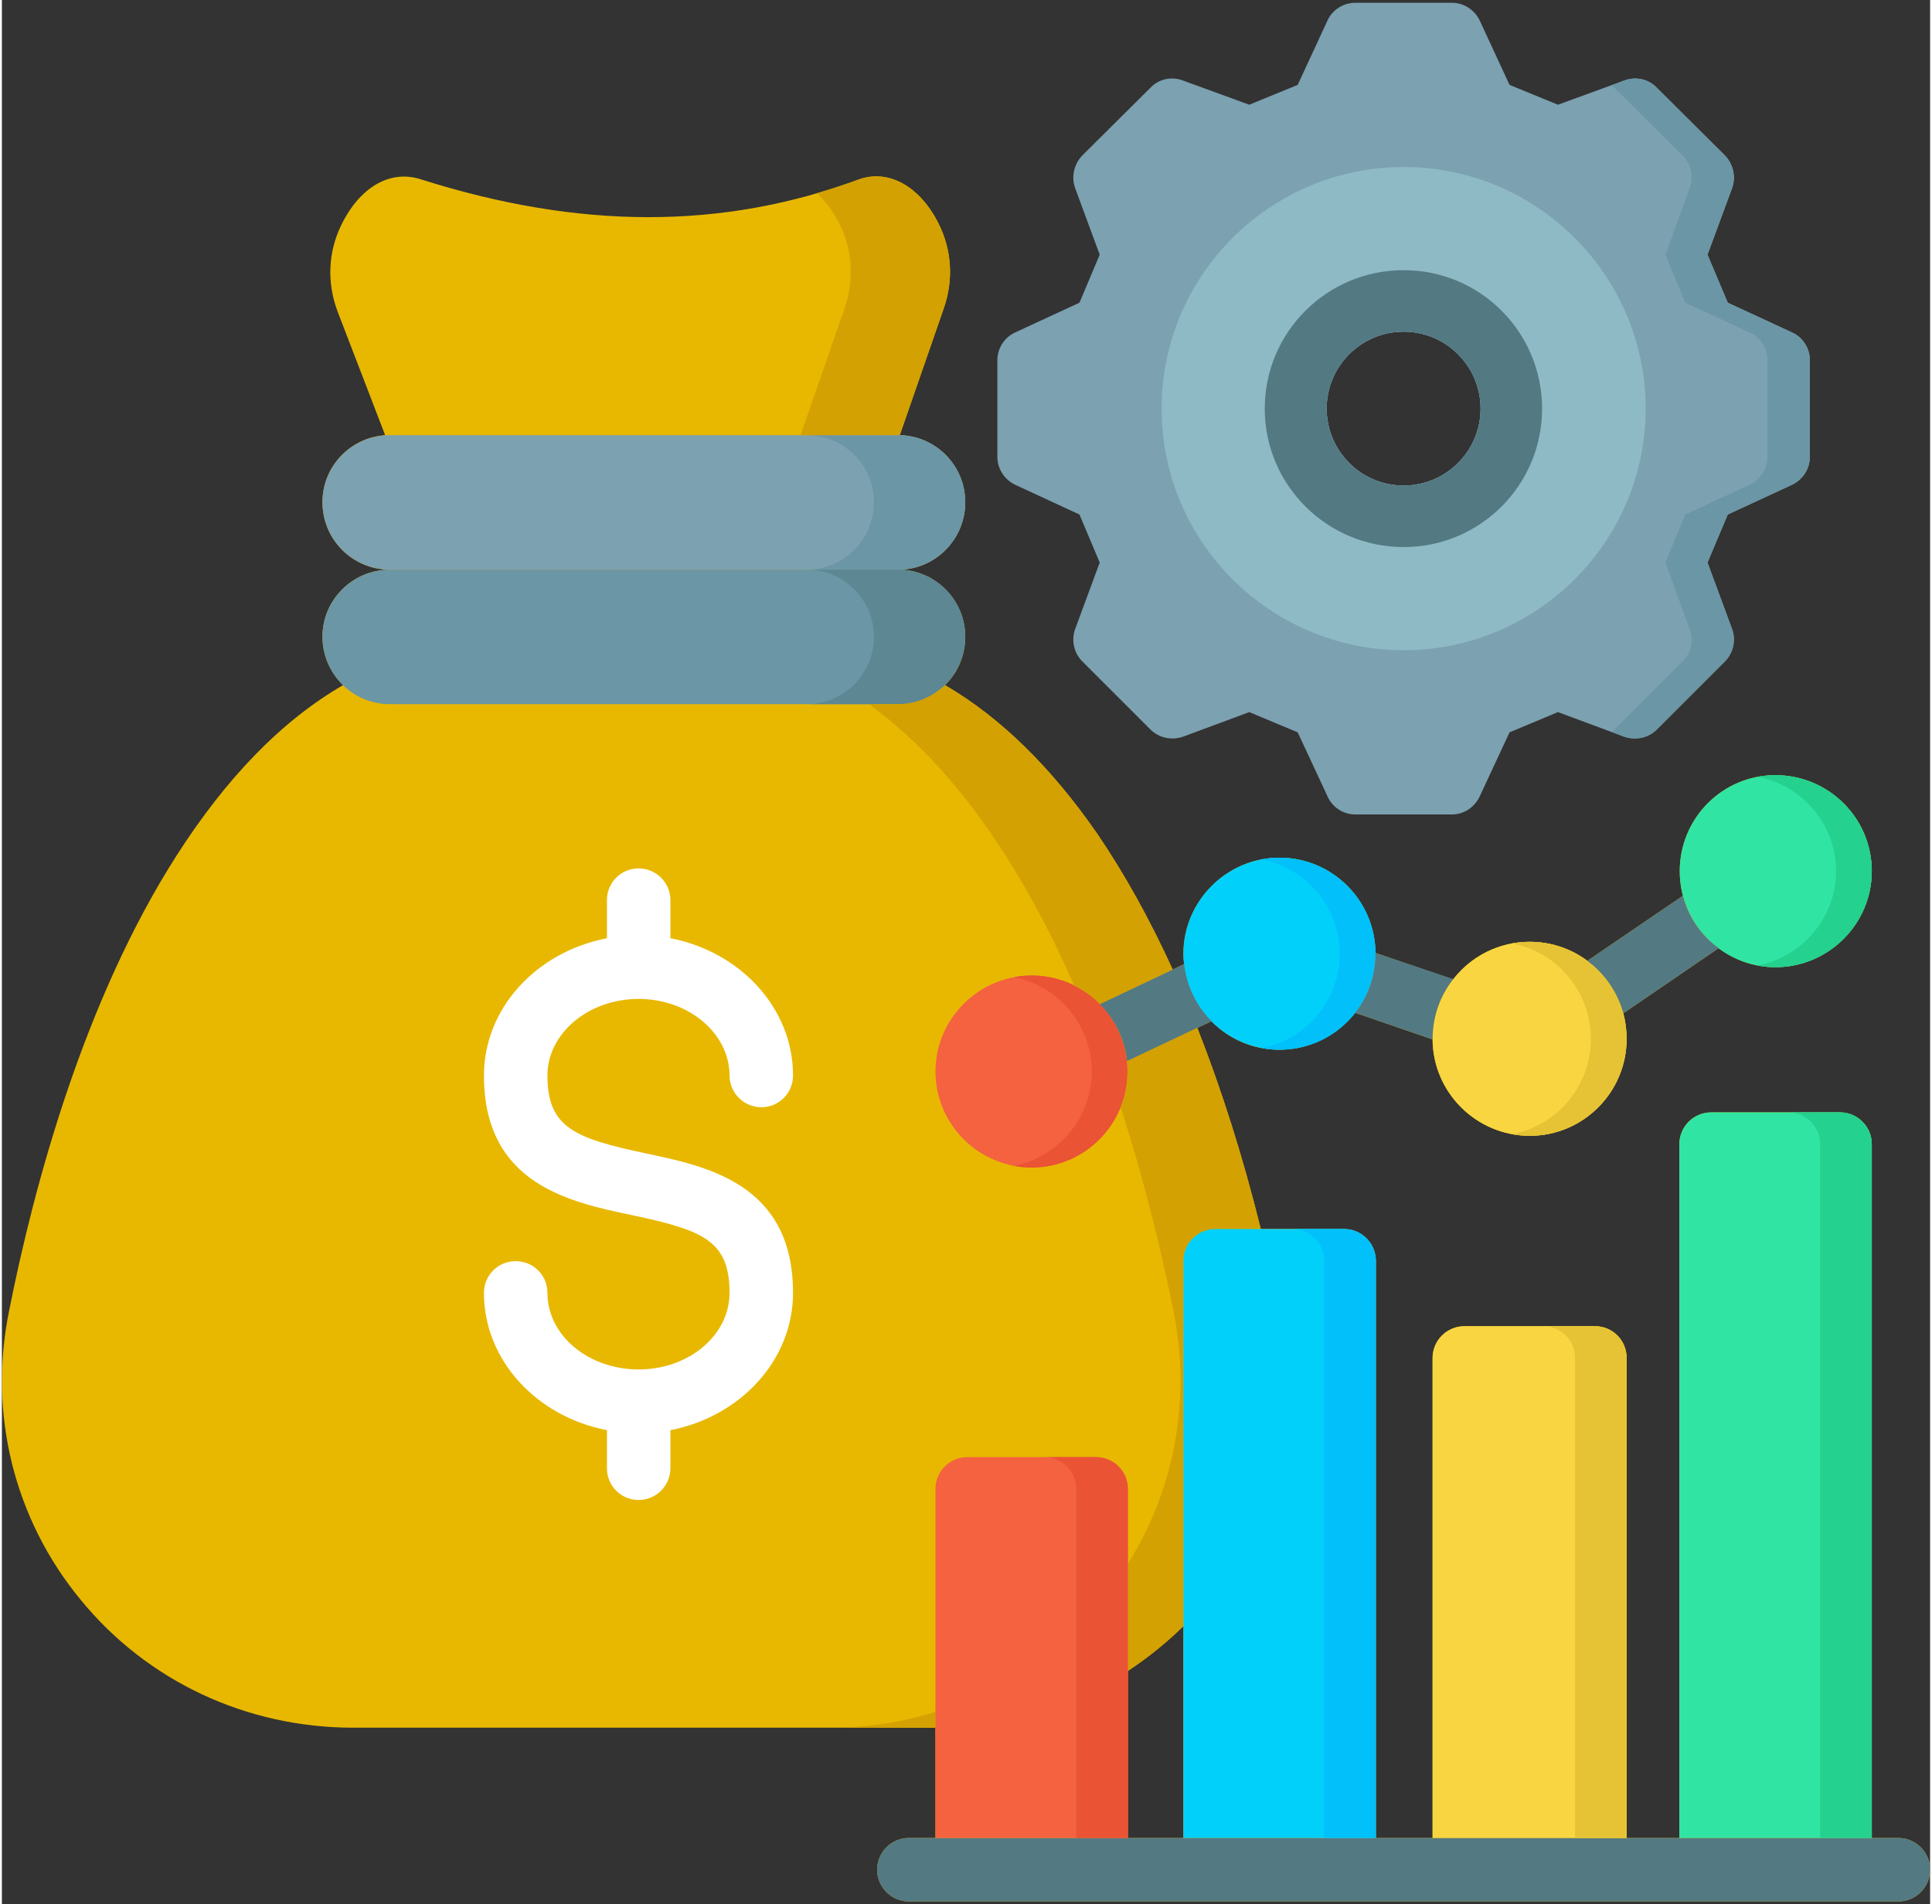 <svg version="1.2" xmlns="http://www.w3.org/2000/svg" viewBox="0 0 486 480" width="70" height="69">
	<rect x="0" y="0" width="486" height="480" fill="#333333" stroke="none"/>
	<title>revenue-managment-svg</title>
	<style>
		.s0 { fill: #7ca1b1 } 
		.s1 { fill: #6b96a5 } 
		.s2 { fill: #8ebac5 } 
		.s3 { fill: #537983 } 
		.s4 { fill: #e8b800 } 
		.s5 { fill: #f46240 } 
		.s6 { fill: #01d0fb } 
		.s7 { fill: #f9d641 } 
		.s8 { fill: #30e5a3 } 
		.s9 { fill: #01c0fa } 
		.s10 { fill: #ea5334 } 
		.s11 { fill: #e5c335 } 
		.s12 { fill: #24d18f } 
		.s13 { fill: #ffffff } 
		.s14 { fill: #5c8793 } 
		.s15 { fill: #d3a102 } 
	</style>
	<g>
		<path fill-rule="evenodd" class="s0" d="m455.7 90.8v24.3c0 3.1-1.8 5.8-4.5 7.1l-16.2 7.5-5.1 12.1 6.2 16.8c1 2.8 0.3 6-1.8 8.1l-17.2 17.2c-2.1 2.1-5.3 2.8-8.2 1.8l-16.7-6.2-12.2 5.1-7.5 16.1c-1.3 2.8-4 4.6-7 4.6h-24.4c-3 0-5.8-1.8-7-4.6l-7.5-16.1-12.2-5.1-16.7 6.2c-2.9 1-6.1 0.3-8.2-1.8l-17.2-17.2c-2.1-2.1-2.8-5.3-1.8-8.1l6.2-16.8-5.1-12.1-16.2-7.5c-2.7-1.3-4.5-4-4.5-7.1v-24.3c0-3 1.8-5.8 4.5-7l16.2-7.5 5.1-12.1-6.2-16.8c-1-2.8-0.3-6 1.8-8.2l17.2-17.1c2.1-2.2 5.3-2.9 8.2-1.8l16.7 6.1 12.2-5 7.5-16.2c1.2-2.7 4-4.5 7-4.5h24.4c3 0 5.7 1.8 7 4.5l7.5 16.2 12.2 5 16.7-6.1c2.9-1.1 6.1-0.4 8.2 1.8l17.2 17.1c2.1 2.2 2.8 5.4 1.8 8.2l-6.2 16.8 5.1 12.1 16.2 7.5c2.7 1.2 4.5 4 4.5 7zm-83 12.2c0-10.7-8.7-19.4-19.4-19.4-10.7 0-19.4 8.7-19.4 19.4 0 10.7 8.7 19.4 19.4 19.4 10.7 0 19.4-8.7 19.4-19.4z"/>
		<path class="s1" d="m451.2 83.8l-16.2-7.5-5.1-12.1 6.2-16.8c1-2.8 0.3-6-1.8-8.2l-17.2-17.1c-2.1-2.2-5.3-2.9-8.2-1.8l-3.2 1.2q0.4 0.2 0.7 0.6l17.2 17.1c2.2 2.2 2.9 5.4 1.8 8.2l-6.1 16.8 5 12.1 16.2 7.5c2.8 1.2 4.5 4 4.5 7v24.3c0 3.1-1.7 5.8-4.5 7.1l-16.2 7.5-5 12.1 6.1 16.8c1.1 2.8 0.4 6-1.8 8.1l-17.2 17.2q-0.3 0.3-0.7 0.6l3.2 1.2c2.9 1 6.1 0.3 8.2-1.8l17.2-17.2c2.1-2.1 2.8-5.3 1.8-8.1l-6.2-16.8 5.1-12.1 16.2-7.5c2.7-1.3 4.5-4 4.5-7.1v-24.3c0-3-1.8-5.8-4.5-7z"/>
		<path fill-rule="evenodd" class="s2" d="m414.3 103c0 33.6-27.4 60.9-61 60.9-33.6 0-61-27.3-61-60.9 0-33.6 27.4-60.9 61-60.9 33.6 0 61 27.3 61 60.9zm-41.6 0c0-10.7-8.7-19.4-19.4-19.4-10.7 0-19.4 8.7-19.4 19.4 0 10.7 8.7 19.4 19.4 19.4 10.7 0 19.4-8.7 19.4-19.4z"/>
		<path fill-rule="evenodd" class="s3" d="m353.3 137.9c-19.3 0-35-15.6-35-34.9 0-19.3 15.7-34.9 35-34.9 19.3 0 34.9 15.6 34.9 34.9 0 19.3-15.6 34.9-34.9 34.9zm0-54.3c-10.7 0-19.4 8.7-19.4 19.4 0 10.7 8.7 19.4 19.4 19.4 10.7 0 19.4-8.7 19.4-19.4 0-10.7-8.7-19.4-19.4-19.4z"/>
	</g>
	<path fill-rule="evenodd" class="s4" d="m486 471.3c0 4.4-3.6 8-8 8h-249.4c-4.4 0-8-3.6-8-8 0-4.4 3.6-8 8-8h6.7v-27.8q-0.1 0-0.2 0h-146.6c-26.8 0-51.9-11.7-68.7-32.3-16.7-20.3-23.3-46.8-18-72.7 6.4-32.3 19-78.5 42.2-114.8 12.6-19.7 26.6-34.1 42-43-3.2-3.1-5.2-7.4-5.2-12.2 0-9.3 7.6-16.9 17-16.9-9.4 0-17-7.6-17-17 0-9 7-16.3 15.8-16.9l-12-31.2c-2.7-7.2-2.4-14.9 0.9-21.7 4.7-9.7 12.4-14.1 20.1-11.6 40 12.7 76 12.7 110.2 0.1 7.5-2.8 15.5 1.5 20.3 11.1 3.3 6.6 3.8 14.1 1.3 21.3l-11.1 32c9.1 0.2 16.5 7.7 16.5 16.9 0 9.4-7.6 17-16.9 17 9.3 0 16.9 7.6 16.9 16.9 0 4.8-1.9 9.1-5.1 12.2 13.9 8.1 26.7 20.6 38.4 37.5 6.8 10 13.1 21.4 19 34.2l2.9-1.4q-0.2-1.3-0.2-2.6c0-13.3 11-24.2 24.2-24.2 13.3 0 24.1 10.8 24.2 24l19.6 6.7c4.4-5.8 11.4-9.5 19.3-9.5 5.4 0 10.5 1.8 14.5 4.8l24.1-16.4q-0.8-3-0.8-6.2c0-13.4 10.8-24.2 24.1-24.2 13.4 0 24.3 10.8 24.3 24.2 0 13.3-10.9 24.2-24.3 24.2-5.3 0-10.3-1.8-14.3-4.8l-24 16.4q0.8 3.1 0.8 6.5c0 13.4-11 24.4-24.4 24.4-13.5 0-24.4-10.9-24.5-24.3l-19.5-6.7c-4.5 5.7-11.4 9.3-19.1 9.3-6.7 0-12.8-2.7-17.1-7.2l-3.6 1.7c6.1 15.5 11.5 32.5 16 50.7h21c4.4 0 8 3.6 8 8v145.5h14.3v-121c0-4.4 3.6-8 8-8h32.9c4.5 0 8 3.6 8 8v121h13.3v-174.9c0-4.4 3.6-8 8-8h32.5c4.4 0 8 3.6 8 8v174.9h6.7c4.4 0 8 3.6 8 8zm-188.2-61.4c-4.3 4.2-9 8-14 11.3v42.1h14z"/>
	<path class="s5" d="m259.6 245.9c-13.4 0-24.3 10.9-24.3 24.2 0 13.3 10.9 24.2 24.3 24.2 13.3 0 24.1-10.9 24.1-24.2 0-13.3-10.8-24.2-24.1-24.2z"/>
	<path class="s6" d="m322 216.2c-13.3 0-24.2 10.9-24.2 24.2 0 13.4 10.9 24.2 24.2 24.2 13.4 0 24.2-10.8 24.2-24.2 0-13.3-10.8-24.2-24.2-24.2z"/>
	<path class="s7" d="m385.1 237.4c-13.5 0-24.5 11-24.5 24.5 0 13.4 11 24.4 24.5 24.4 13.5 0 24.4-11 24.4-24.4 0-13.5-10.9-24.5-24.4-24.5z"/>
	<path class="s8" d="m447 195.4c-13.3 0-24.1 10.8-24.1 24.2 0 13.3 10.8 24.2 24.1 24.2 13.4 0 24.3-10.9 24.3-24.2 0-13.4-10.9-24.2-24.3-24.2z"/>
	<path class="s9" d="m322 216.2q-2.3 0-4.5 0.4c11.2 2.2 19.7 12 19.7 23.8 0 11.8-8.5 21.7-19.7 23.8q2.2 0.4 4.5 0.4c13.4 0 24.2-10.8 24.2-24.2 0-13.3-10.8-24.2-24.2-24.2z"/>
	<path class="s10" d="m259.6 245.9q-2.4 0-4.5 0.4c11.1 2.2 19.6 12 19.6 23.8 0 11.8-8.5 21.6-19.6 23.8q2.1 0.4 4.5 0.4c13.3 0 24.1-10.9 24.1-24.2 0-13.3-10.8-24.2-24.1-24.2z"/>
	<path class="s11" d="m385.1 237.4q-2.3 0-4.5 0.4c11.3 2.1 19.9 12.1 19.9 24.1 0 11.9-8.6 21.9-19.9 24q2.2 0.4 4.5 0.4c13.5 0 24.4-11 24.4-24.4 0-13.5-10.9-24.5-24.4-24.5z"/>
	<path class="s12" d="m447 195.4q-2.3 0-4.5 0.4c11.2 2.1 19.8 12 19.8 23.8 0 11.8-8.6 21.6-19.8 23.8q2.2 0.4 4.5 0.4c13.4 0 24.3-10.9 24.3-24.2 0-13.4-10.9-24.2-24.3-24.2z"/>
	<path class="s13" d="m162.1 290.7c-17.8-3.8-24.6-6.5-24.6-19.6 0-10.6 10.3-19.3 23-19.3 12.6 0 22.9 8.7 22.9 19.3 0 4.4 3.6 8 8 8 4.5 0 8-3.6 8-8 0-17-13.3-31.2-30.9-34.6v-9.6c0-4.4-3.6-8-8-8-4.5 0-8 3.6-8 8v9.6c-17.7 3.4-31 17.6-31 34.6 0 27.4 21.6 31.9 37.3 35.2 17.9 3.8 24.6 6.4 24.6 19.6 0 10.7-10.3 19.3-22.9 19.3-12.7 0-23-8.6-23-19.3 0-4.5-3.6-8-8-8-4.4 0-8 3.5-8 8 0 17 13.3 31.2 31 34.6v9.6c0 4.4 3.5 8 8 8 4.4 0 8-3.6 8-8v-9.6c17.6-3.4 30.9-17.6 30.9-34.6 0-27.4-21.5-31.9-37.3-35.2z"/>
	<path class="s0" d="m97.8 109.7h128.1c9.3 0 16.9 7.5 16.9 16.9 0 9.4-7.6 17-16.9 17h-128.1c-9.4 0-17-7.6-17-17 0-9.4 7.6-16.9 17-16.9z"/>
	<path class="s1" d="m97.8 143.6h128.1c9.3 0 16.9 7.6 16.9 16.9 0 9.4-7.6 17-16.9 17h-128.1c-9.4 0-17-7.6-17-17 0-9.3 7.6-16.9 17-16.9z"/>
	<path class="s1" d="m225.9 109.7h-23c9.3 0 16.9 7.5 16.9 16.9 0 9.4-7.6 17-16.9 17h23c9.3 0 16.9-7.6 16.9-17 0-9.4-7.6-16.9-16.9-16.9z"/>
	<path class="s14" d="m225.9 143.6h-23c9.3 0 16.9 7.6 16.9 16.9 0 9.4-7.6 17-16.9 17h23c9.3 0 16.9-7.6 16.9-17 0-9.3-7.6-16.9-16.9-16.9z"/>
	<path class="s15" d="m211.1 56.4c3.3 6.6 3.8 14.1 1.3 21.3l-11.1 32h24.6q0.2 0 0.4 0l11.1-32c2.5-7.2 2-14.7-1.3-21.3-4.8-9.6-12.8-13.9-20.3-11.1q-5.2 1.9-10.4 3.4c2.1 2 4.1 4.5 5.7 7.7z"/>
	<path class="s3" d="m478 479.3h-249.4c-4.4 0-8-3.6-8-8 0-4.4 3.6-8 8-8h249.4c4.4 0 8 3.6 8 8 0 4.4-3.6 8-8 8z"/>
	<g>
		<path class="s3" d="m423.7 225.8l-24.1 16.4c4.4 3.2 7.6 7.9 9.1 13.2l24-16.4c-4.4-3.2-7.6-7.8-9-13.2z"/>
		<path class="s3" d="m298 243l-21.3 10.1c3.8 3.8 6.3 8.8 6.9 14.4l21.3-10.1c-3.8-3.8-6.3-8.8-6.9-14.4z"/>
		<path class="s3" d="m360.6 262q0-0.1 0-0.1c0-5.7 1.9-10.9 5.2-15.1l-19.6-6.6q0 0.1 0 0.2c0 5.7-1.9 10.8-5.1 14.9 0 0 19.5 6.7 19.5 6.7z"/>
	</g>
	<path class="s15" d="m253 215.7c6.6 10.3 12.3 21.4 17.3 32.8 2.4 1.1 4.6 2.7 6.4 4.6l18.4-8.7c-5.8-12.8-12.2-24.2-19-34.2-11.7-16.9-24.5-29.4-38.4-37.5-3.1 2.9-7.2 4.8-11.8 4.8h-7.4c12.5 9 24 21.7 34.5 38.2z"/>
	<g>
		<path class="s15" d="m295.3 330.5c4.5 22.2 0.3 44.9-11.5 63.7v27c5-3.3 9.7-7.1 14-11.3v-92.1c0-4.4 3.6-8 8-8h11.5c-4.5-18.2-9.9-35.2-16-50.7l-17.7 8.4q0.1 1.3 0.1 2.6c0 3.2-0.6 6.3-1.7 9.1 6 18.5 10.3 36.4 13.3 51.3z"/>
		<path class="s15" d="m235.3 431.5c-8.5 2.7-17.6 4-26.8 4h26.6q0.1 0 0.2 0c0 0 0-4 0-4z"/>
	</g>
	<path class="s8" d="m471.3 463.3v-174.9c0-4.4-3.6-8-8-8h-32.5c-4.4 0-8 3.6-8 8v174.9z"/>
	<path class="s7" d="m409.5 463.3v-121c0-4.4-3.5-8-8-8h-32.9c-4.4 0-8 3.6-8 8v121z"/>
	<path class="s6" d="m346.3 463.3v-145.5c0-4.4-3.6-8-8-8h-32.5c-4.4 0-8 3.6-8 8v145.5z"/>
	<path class="s5" d="m283.8 463.3v-88c0-4.4-3.6-8-8-8h-32.5c-4.4 0-8 3.6-8 8v88z"/>
	<path class="s10" d="m275.8 367.3h-13c4.4 0 8 3.6 8 8v88h13v-88c0-4.4-3.6-8-8-8z"/>
	<path class="s9" d="m338.3 309.8h-13c4.4 0 8 3.6 8 8v145.5h13v-145.5c0-4.4-3.6-8-8-8z"/>
	<path class="s11" d="m401.5 334.3h-13c4.5 0 8 3.6 8 8v121h13v-121c0-4.4-3.5-8-8-8z"/>
	<path class="s12" d="m463.3 280.4h-13c4.4 0 8 3.6 8 8v174.9h13v-174.9c0-4.4-3.6-8-8-8z"/>
</svg>